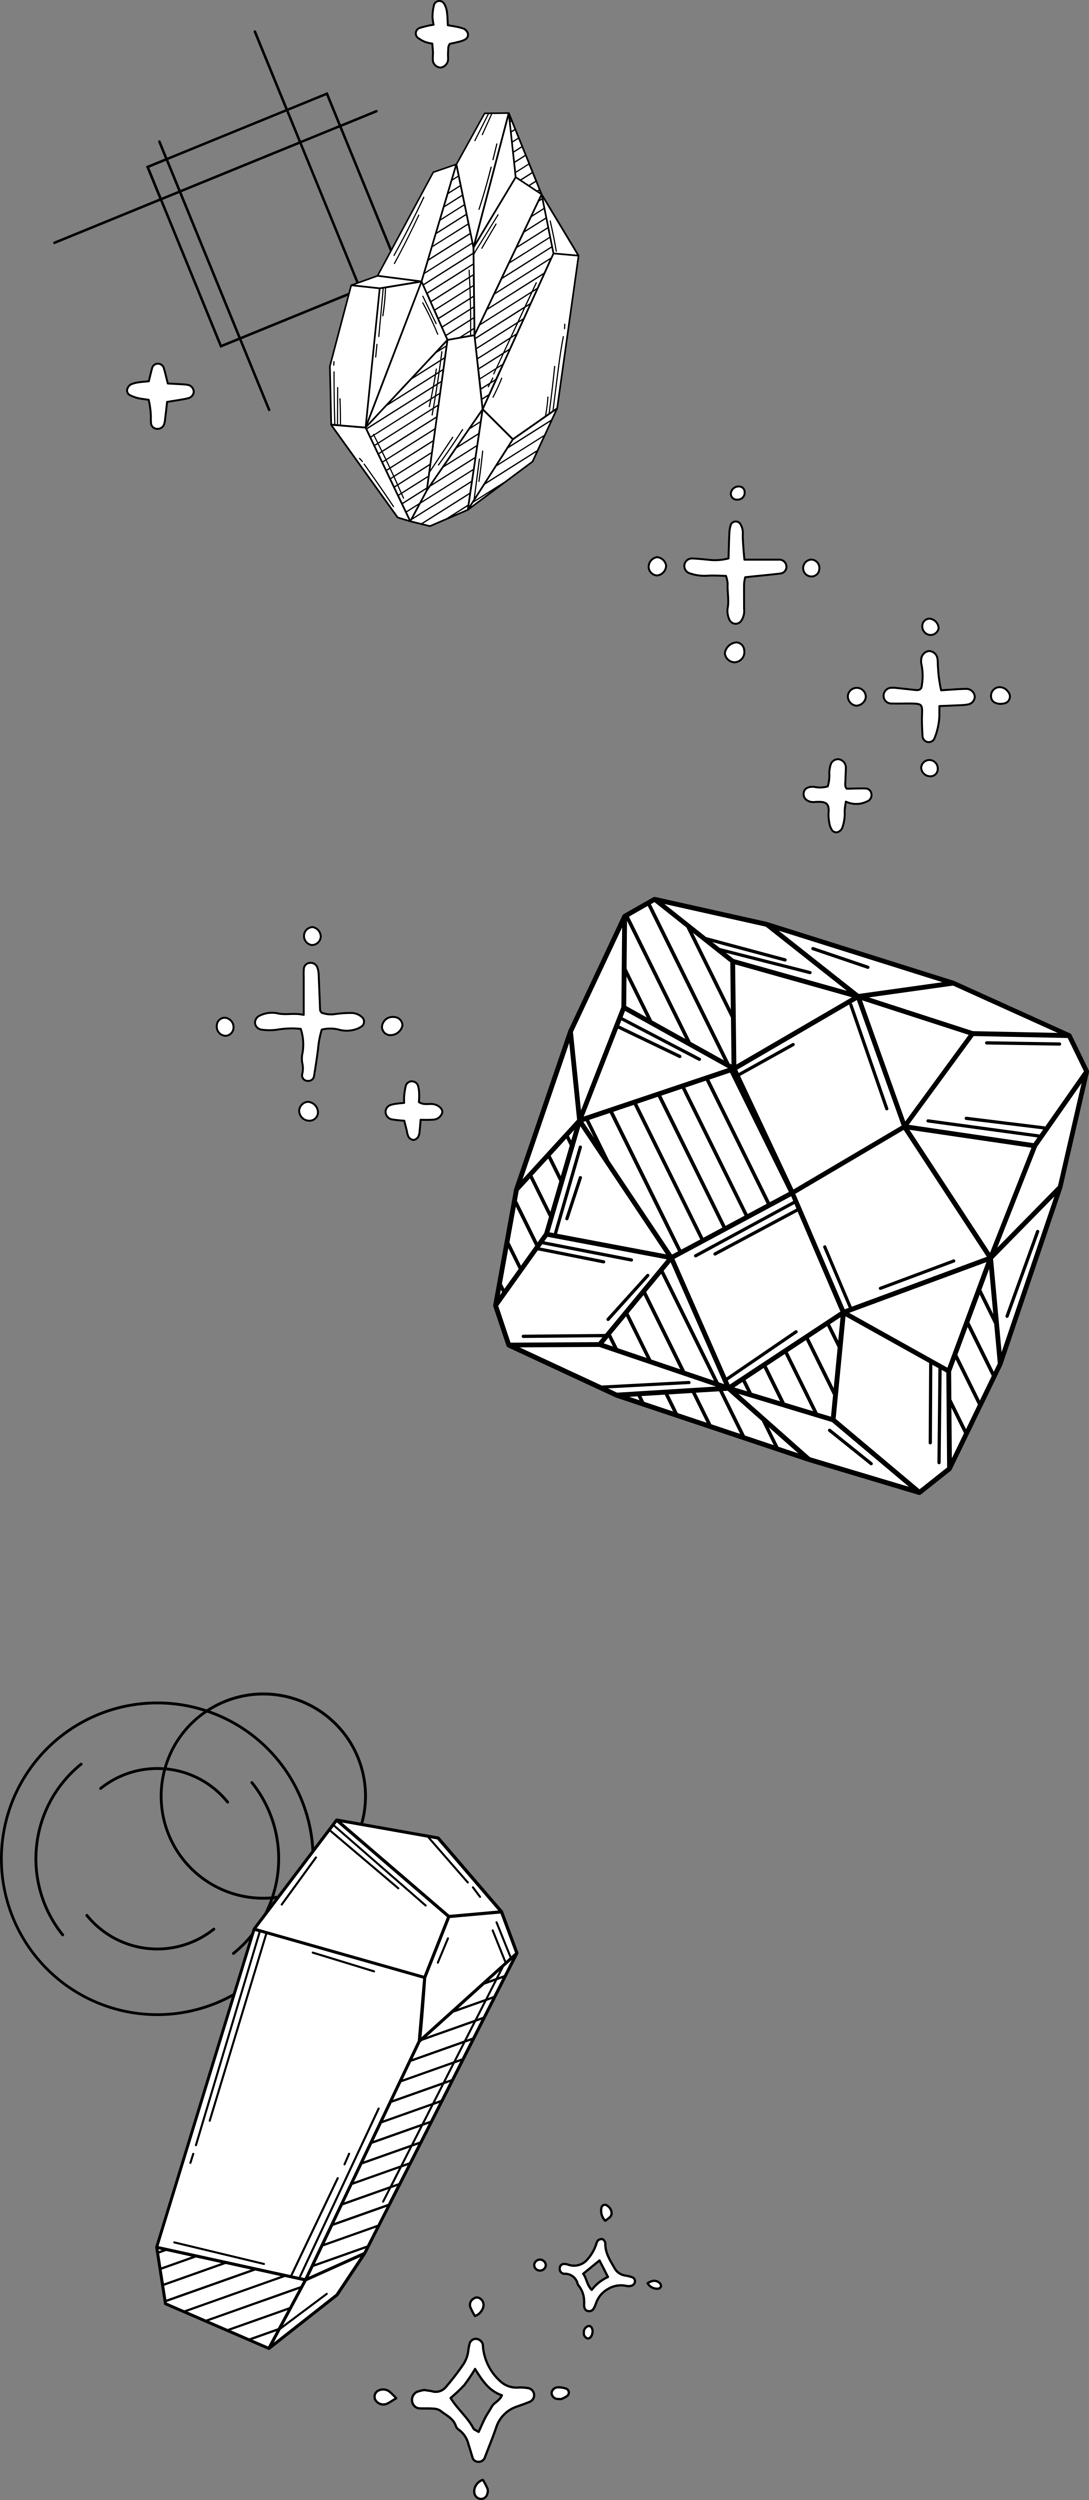 <svg xmlns="http://www.w3.org/2000/svg" width="235" height="539.479" viewBox="0 0 235 539.479">
  <rect x="0" y="0" width="235" height="539.479" fill="#808080" stroke="none"/>
  <g id="グループ_2328" data-name="グループ 2328" transform="translate(-1339 -1559.276)">
    <g id="レイヤー_1" data-name="レイヤー 1" transform="translate(1350.479 1559.281)">
      <g id="グループ_2115" data-name="グループ 2115">
        <path id="パス_15292" data-name="パス 15292" d="M.37,52.64l22.72-9.29L36.05,75.06l4.1-1.67,6.2,15.15a.273.273,0,0,0,.35.15.269.269,0,0,0,.15-.35l-6.2-15.15L66.12,62.78l1.65,4.04a.273.273,0,0,0,.35.15.269.269,0,0,0,.15-.35l-1.65-4.04,8.62-3.53L62.28,27.34l7.58-3.1a.269.269,0,0,0,0-.5.256.256,0,0,0-.21,0l-7.58,3.1-2.85-6.98L50.6,23.39,43.78,6.72a.276.276,0,0,0-.15-.15.256.256,0,0,0-.21,0,.273.273,0,0,0-.15.35l6.82,16.67L24.62,34l-1.45-3.55a.276.276,0,0,0-.15-.15.256.256,0,0,0-.21,0,.273.273,0,0,0-.15.35l1.45,3.55-4.1,1.67,2.85,6.98L.17,52.14a.273.273,0,0,0-.15.35A.269.269,0,0,0,.37,52.64ZM36.35,74.35,23.59,43.14l3.59-1.47L39.94,72.88Zm4.1-1.67L27.69,41.47,53.16,31.06,65.92,62.27,40.45,72.68ZM74.53,58.74l-8.12,3.32L53.65,30.85l8.12-3.32L74.53,58.74ZM58.92,20.56l2.65,6.48-8.12,3.32L50.8,23.88ZM50.3,24.08l2.65,6.48L27.48,40.97l-2.65-6.48L50.3,24.08ZM20.74,36.17l3.59-1.47,2.65,6.48-3.59,1.47Z"/>
        <g id="グループ_2114" data-name="グループ 2114">
          <path id="パス_15293" data-name="パス 15293" d="M74.34,111.66l2.73.83,4.25,1.04,8.15-3.51L103.46,99.6l5.31-11.5,4.62-32.94-7.98-13.24L98.32,24.37l-5.23.06-6.08,11-4.98,1.72L69.99,59.51l-5.68,2.04L59.7,79.04l.28,12.6,14.37,20.02Z" fill="#fff"/>
          <g id="グループ_2113" data-name="グループ 2113">
            <path id="パス_15294" data-name="パス 15294" d="M59.78,91.65h0a.127.127,0,0,0,.01.06v.01c0,.01,0,.02.02.03l14.37,20.02a.321.321,0,0,0,.1.07l2.73.83h0l4.25,1.04h0a.487.487,0,0,0,.12-.01l8.15-3.51h0a.144.144,0,0,0,.03-.02h0l13.99-10.42a.226.226,0,0,0,.06-.07l5.31-11.5s0-.03.01-.04v-.01l4.62-32.94h0v-.07h0c0-.02-.01-.03-.02-.05l-7.97-13.23L98.48,24.31h0c0-.01-.01-.02-.02-.03v-.01h0v-.01c-.01-.01-.03-.02-.04-.03h-.01a.06.06,0,0,1-.04-.01h-.03l-5.23.06a.178.178,0,0,0-.16.1L86.9,35.31,81.98,37a.528.528,0,0,0-.11.09l-12,22.29-5.61,2.01s-.02,0-.02.01a.049.049,0,0,0-.03.01l-.03.03-.02.02a.076.076,0,0,1-.02.04v.02L59.53,79.01v.05l.28,12.6ZM93.75,24.62c-.96,1.89-1.91,3.77-2.87,5.66-.07.15.15.27.22.12.98-1.93,1.95-3.85,2.93-5.78h.45a.01.01,0,0,0-.01.01c-.66,1.45-1.32,2.91-1.98,4.36-.07.15.16.27.22.12.66-1.45,1.32-2.91,1.98-4.36a.158.158,0,0,0-.02-.14l3.39-.04-1.08,4.12L90.71,52.58,87.2,35.47l5.99-10.84h.55ZM108.58,88l-.57.4c.25-1.97.5-3.95.75-5.92.27-2.09.52-4.19.84-6.28.18-1.18.38-2.36.61-3.54.03-.16-.22-.22-.25-.06-.4,2.07-.72,4.16-.99,6.25s-.54,4.19-.8,6.29c-.15,1.15-.29,2.3-.44,3.45l-.55.38q.51-3.81.92-7.62c.08-.75.16-1.5.24-2.26.02-.16-.23-.22-.25-.06q-.4,3.99-.91,7.96c-.09.72-.19,1.45-.28,2.17l-.5.35a30.99,30.99,0,0,0,.48-3.84c0-.16-.24-.15-.25.01a29.465,29.465,0,0,1-.51,3.98v.04l-6.9,4.83-6.31-6.28,15.17-33.37,5.09.45-4.58,32.66ZM74.45,111.5,60.36,91.87l6.93.58,9.41,19.74Zm6.59-23.78a.129.129,0,0,0,.25.06c.12-.53.23-1.06.34-1.6l.68-.43c-.04.26-.08.52-.13.78-.08.49-.17.98-.26,1.47l-2.44,1.54L75.91,91.8l-5.79,3.66c-.25-.51-.51-1.01-.77-1.52l4.22-2.67L80,87.2l1.32-.83c-.09.45-.19.9-.29,1.35Zm-5.47,18.3-.38.24c-.23-.52-.46-1.05-.69-1.57l1.83-1.16,4.83-3.05-.3,2.19-5.05,3.19-.24.15Zm6.08-16.51c-.03.16.22.22.25.06l.24-1.38.77-.49-.3,2.19-3.75,2.37-.24.15-7.63,4.82c-.09-.19-.18-.38-.27-.56l-.48-.96,6.05-3.83,3.1-1.96,2.46-1.55c-.07.38-.13.76-.2,1.14Zm1.16-9.85c.02-.16-.22-.22-.25-.06l-.18,1.11-1.06.67-8.5,5.37,4.57-4.89,4.45-2.82.24-.15,1.39-.88c-.1.73-.2,1.47-.31,2.2l-.5.31c.05-.29.1-.58.14-.87ZM79.5,61.23,84.86,73.3,67.94,91.42,79.5,61.23Zm5.65,4.05,4.66-2.95c.02.65.05,1.31.07,1.96L87.49,65.8l-3.1,1.96-1.22.77-.69-1.56,2.44-1.54.24-.15Zm7.21,23.81-.27,1.81L90.36,92l2-2.91ZM80.91,105.05l.44-3.16,4.97-7.45a.13.13,0,0,0-.22-.14l-4.68,7.02,3.83-27.81,5.49-.96,1.73,15.71L80.91,105.05ZM84,75.91c.02-.16-.23-.22-.25-.06l-.24,1.8-1.58,1-.24.15-3.55,2.25,4.57-4.89,1.96-1.24-.3,2.19-.58.37c.07-.52.14-1.05.21-1.57Zm5.96-6.61v1.96L87.68,72.7l-2.47.43-.3-.68,5.06-3.2v.05Zm-5.14,4.61-.09.65-1.26.8,1.35-1.44Zm3.57-1.34,1.56-.99v.71l-1.56.27Zm-3.61-.38-.69-1.56,5.85-3.7c.01.66.02,1.33.02,1.99l-5.17,3.27Zm-.81-1.82-.69-1.56,1.02-.65,3.57-2.26,2.02-1.27c.02.66.04,1.32.05,1.97l-5.96,3.77Zm6.24,1.05.5-.32v1.06l-.51.09v-.83Zm0-.33V69.08l.47-.3.02,1.99-.5.31Zm0-2.33c0-.66,0-1.33-.02-1.99l.4-.25.06-.04.02,1.99-.47.3Zm0-2.34-.03.02c-.01-.66-.03-1.32-.04-1.98l.49-.31.02,1.99-.44.28Zm-.08-2.28c-.02-.65-.04-1.31-.07-1.96l.54-.34.02,1.99ZM83.6,78.91c.05-.36.09-.71.14-1.07l.58-.37-.3,2.19-.58.37C83.49,79.66,83.55,79.28,83.6,78.91Zm.37,1.12-.3,2.19-.61.38c.11-.74.22-1.47.33-2.21l.58-.37Zm-.35,2.56-.3,2.19-.67.42c.12-.74.24-1.48.35-2.23l.61-.39Zm-.35,2.55-.3,2.19-.76.48c.13-.75.26-1.5.38-2.25l.68-.43Zm-4.49,7.51.24-.15,3.55-2.24-.3,2.19-.91.57-3.1,1.96-6.38,4.04-.75-1.53,7.66-4.84Zm-.61,2.72,3.57-2.26.47-.3L81.91,95l-4.27,2.7-4.92,3.11c-.24-.51-.48-1.03-.73-1.54l6.18-3.9Zm-.61,2.72,4.3-2.72-.3,2.19-4.53,2.86-3.47,2.19c-.24-.52-.48-1.03-.72-1.55l4.72-2.98Zm-.62,2.72,4.57-2.89-.3,2.19-4.79,3.03-2.03,1.29c-.23-.52-.47-1.04-.71-1.56l3.27-2.07Zm13.02-8.23,2.08-1.32-.33,2.21-2.2,1.39-2,1.27,2.44-3.55Zm1.96-12.9,4.77-3.01.18-.11L95.54,79.4l-2.95,1.86-.46.29-.21-1.87Zm4.85-3.4-4.89,3.09-.21-1.87,5.62-3.55,1.11-.7-1.33,2.84-.31.19Zm.61-2.72-5.74,3.63-.21-1.87,6.47-4.09,2.04-1.29-1.33,2.84-1.24.78Zm.61-2.72L91.4,75.01l-.21-1.87,7.33-4.63.24-.15,2.73-1.73-1.33,2.84-2.17,1.37Zm.62-2.73-.24.15-7.21,4.56-.05-.47,1.02-2.15,3.9-2.47,3.1-1.96,3.9-2.47-1.33,2.84L98.6,68.1Zm-8.01-6.6-.55.35a3.1,3.1,0,0,0-.02-.43c-.02-.51-.05-1.01-.08-1.52l.61-.39.02,1.99Zm-.8.5L85,65.05l-.24.15-2.41,1.52-.69-1.56.77-.48,3.1-1.96,4.19-2.65.09,1.95ZM72.07,87.56l9.16-5.79,1.09-.69c-.13.75-.26,1.5-.4,2.25l-1.22.77L70.46,90.57l-2.81,1.77-.02-.05,4.43-4.75Zm10.45-6.1.09-.57.5-.32c-.11.74-.22,1.48-.33,2.21l-.56.35.3-1.68Zm.2,1.7c-.12.74-.24,1.49-.36,2.23l-.66.42c.16-.76.3-1.52.45-2.29l.57-.36ZM69.91,95.6l-.53.34-.73-1.54.5-.32c.26.51.51,1.01.77,1.52Zm.12.25c.25.51.51,1.02.76,1.53l-.56.35-.73-1.54.54-.34Zm.88,1.78.75,1.53-.57.36-.73-1.54.56-.35Zm.87,1.78c.25.51.49,1.03.73,1.54l-.57.36-.73-1.54Zm.85,1.8c.24.52.48,1.03.72,1.55l-.55.35-.73-1.54.57-.36Zm.83,1.8c.23.49.45.99.68,1.48.01.02.02.05.03.07l-.52.33-.73-1.54.55-.34Zm.82,1.82c.23.52.46,1.04.69,1.57l-.47.3-.73-1.54.51-.32Zm.81,1.82c.13.29.26.59.39.88.06.15.31.07.24-.08-.14-.31-.28-.63-.41-.94l.41-.26.24-.15,4.85-3.07-.3,2.19-2.21,1.4-2.93,1.85-.73-1.54.46-.29Zm12.02-9.93,2.79-1.76,1.76-1.11-.33,2.21-6.66,4.21,2.44-3.55Zm5.49-10.8-.21-1.87,1.56-.99c-.06.11-.11.22-.17.33a.125.125,0,0,0,.22.12c.13-.24.25-.48.37-.72l.83-.53-1.28,2.81-1.33.84Zm1.12-.38-.94,2.06-.15-1.37,1.09-.69Zm1.59-3.67-.67.42c.11-.22.23-.44.34-.66a.125.125,0,0,0-.22-.12c-.18.35-.36.7-.54,1.04l-1.85,1.17-.21-1.87.81-.52,2.34-1.48-.36.78a.132.132,0,0,0,.06.17h.03a.127.127,0,0,0,.14-.07l.53-1.14.36-.23.63-.4-1.28,2.81-.12.07ZM96.16,79l-.23.14,1.33-2.84.94-.59-1.28,2.81-.76.48Zm1.31-3.17,1.33-2.84.88-.56L98.4,75.24Zm1.55-3.31,1.33-2.84.82-.52-1.28,2.81-.87.55Zm2.07-3.64-.53.34,1.33-2.84.77-.49-1.28,2.81Zm1.02-2.98,1.33-2.84.71-.45-1.28,2.81Zm1.54-3.31.71-1.52a.127.127,0,1,0-.23-.11l-.88,1.88-4.03,2.55-3.57,2.26-3.29,2.08,1.37-2.87,6.02-3.81,5.89-3.72-1.28,2.81-.71.45Zm-3.82.08-5.88,3.72,1.37-2.87,5.04-3.19,6.76-4.28-1.28,2.81-6.01,3.8Zm-9.26-3.48-.63.4c-.02-.43-.04-.85-.06-1.28a.125.125,0,0,0-.25.01c.03.47.05.95.07,1.42l-4.08,2.58-3.57,2.26-.49.31-.69-1.56,5.29-3.34,4.41-2.79.02,1.99ZM67.79,92.6l3.07-1.94,9.77-6.18,1.23-.78c-.14.74-.28,1.49-.44,2.23a.127.127,0,0,1-.01.06l-1.31.83-6.9,4.37L69.24,93.7a.144.144,0,0,0-.02-.03c-.07-.15-.29,0-.21.14,0,.01.01.02.02.03l-.49.31-.63-1.32-.11-.22Zm10.89,14.12,1.78-1.12-.02.17-1.49,2.79-2.73,1.72-.73-1.54Zm0,2.33-1.61,3.02-.73-1.54,2.34-1.48Zm5.59-8.2,7.01-4.43-.33,2.21-9.13,5.77,2.44-3.55Zm23.06-45.26-.45.29-6.43,4.07-4.9,3.1,1.37-2.87,4.07-2.57,3.57-2.26,2.97-1.88.24,1.19-.42.93Zm-3.17-.32-3.1,1.96-3.93,2.48,1.37-2.87,3.09-1.95.24-.15,5.28-3.34.36,1.78-3.3,2.09Zm-2.49-.76-.24.15-2.71,1.72,1.37-2.87,2.11-1.33,4.49-2.84.36,1.78-5.37,3.4Zm.62-2.72-1.97,1.25,1.37-2.87,1.13-.72,3.46-2.19.36,1.78-4.34,2.75Zm.61-2.73-.99.63,1.37-2.87.15-.1,2.43-1.54.36,1.78-3.31,2.1Zm.61-2.72h-.02l1.37-2.86.58-.37.36,1.78-2.29,1.45Zm1.58-3.33.23-.49.06.3-.3.19ZM91.1,71.5l-.2-16.61c.5-.96,1.12-1.87,1.69-2.8.75-1.21,1.49-2.41,2.24-3.62.43-.69.85-1.37,1.28-2.06.09-.14-.14-.26-.22-.12-1.44,2.32-2.87,4.65-4.32,6.96-.23.37-.46.73-.67,1.11v-.91l8.97-14.96,5.29,3.49L91.1,71.49Zm-.56-14.62-4.32,2.73-5.49,3.47-.69-1.56,6.71-4.24,3.77-2.38.02,1.99ZM67.75,90.82l2.88-28.44.45-.07c-.24,2.67-.48,5.33-.73,8-.07.76-.14,1.51-.21,2.27-.01.16.23.22.25.06.24-2.67.49-5.34.73-8.01.07-.76.14-1.51.21-2.27a.108.108,0,0,0-.02-.08l.3-.05a.219.219,0,0,0-.03.08,51.293,51.293,0,0,1-.57,5.8c-.03.16.22.22.25.06a52.311,52.311,0,0,0,.58-5.87c0-.05-.02-.08-.05-.09l7.41-1.22c-1.46,3.79-9.33,24.27-11.44,29.85Zm13.03,15.1.65-.94,9.48-5.99-.33,2.21-9.56,6.05-1.42.9,1.18-2.22ZM92.81,88.71l6.14,6.11-7.91,12.39c.27-2.06.54-4.13.81-6.19.08-.65.17-1.29.25-1.94.02-.16-.23-.22-.25-.06-.3,2.29-.6,4.59-.9,6.88-.08.6-.16,1.2-.24,1.81l-.93,1.46L92.8,88.71Zm6.7-51.41.1.89L91.22,52.17l7.02-26.75L99.52,37.3ZM90.5,53.43v1.13l-3.66,2.32-6.91,4.37-.24-.54.48-1.62,7.19-4.55,2.98-1.88.06.28ZM87.37,38.21l.36,1.77L85.4,41.45l.73-2.47,1.23-.78Zm-1.11.37.7-2.36.35,1.7-1.05.66Zm1.54,1.69.36,1.77-3.6,2.28.73-2.47,2.51-1.59Zm.42,2.07.36,1.77L83.7,47.2l.73-2.47,3.78-2.39Zm.43,2.06.36,1.77-6.16,3.89.73-2.47,5.06-3.2Zm-5.88,6.05,6.3-3.98.36,1.77-.76.48L85.1,50.98l-3.11,1.96.73-2.47.04-.02Zm2.72.61,3.1-1.96.9-.57.36,1.77-1.79,1.13-.24.15L81.14,55.8l.73-2.47,3.61-2.28Zm2.49.77.24-.15,1.71-1.08.36,1.77-2.83,1.79L80.3,58.69l.73-2.47,6.95-4.4Zm-8.65,56.81,2.07-1.31,9.12-5.77-.33,2.21-6.46,4.09-6.01,3.8,1.61-3.02ZM70,59.7l8.18,1.05-7.72,1.27-5.32-.58L70,59.7Zm7.45,52.46,6.66-4.21,6.02-3.81-.29,1.97-.04.24-3.36,2.12-6.98,4.41-2.13-.52.11-.2Zm9.39-3.6,2.92-1.85-.33,2.21h-.02l-.24.16-4.23,2.68-3.65,1.57-1.45-.35,6.99-4.42Zm2.49.76.05-.03-.09.6-2.71,1.17,2.74-1.73Zm1.36-.86,3.67-2.32-4.18,3.11.5-.79Zm.35-.55,2.15-3.36,10.32-6.53.65-.41-.87,1.88-6,4.47-6.26,3.96Zm12.09-9.98-9.59,6.06,2.15-3.36,5.1-3.23,4.9-3.1-1.31,2.83-1.25.79Zm-2.72-.61-4.36,2.76,2.15-3.36,9.02-5.7-1.31,2.83-5.5,3.48Zm-1.87-1.16.79-1.23,8.96-6.26-.87,1.88-8.88,5.61Zm9.57-41.65-2.32-11.56,7.22,11.99-4.91-.43Zm-3.4-13.26.16-.1.11.28-.28-.18Zm.03-.35-.24.15-.04.03-1.55-1.02,1.22-.77.64,1.6-.03.02Zm-2.09-1.01-1.55-1.02,2.27-1.44.64,1.6-1.37.86Zm-1.81-1.2-.87-.57-.09-.83,2.73-1.73.64,1.6-2.42,1.53Zm-.98-1.7-.2-1.88,2.22-1.4.64,1.6-2.66,1.68Zm-.24-2.19-.2-1.88,1.7-1.08.64,1.6Zm-.24-2.19-.2-1.88,1.19-.75.64,1.6-1.63,1.03Zm-.23-2.18-.2-1.88.67-.42.64,1.6-1.11.7Zm-.24-2.19-.2-1.88.15-.1.64,1.6-.6.38Zm-.23-2.18-.04-.35.12.29-.08.05ZM86.71,35.73,79.35,60.52l-9.08-1.17L82.14,37.3l4.56-1.57ZM64.44,61.75l5.82.63L67.25,92.05l-5.13-.43c0-1.86-.03-3.72-.11-5.58a.125.125,0,0,0-.25.01c.08,1.85.11,3.69.11,5.54l-.39-.03c.01-2.65.02-5.29.03-7.94,0-.16-.25-.15-.25.01-.01,2.63-.02,5.27-.03,7.9l-.33-.03c-.09-2.91-.15-5.83-.17-8.74V80.24c0-.16-.25-.15-.25.01q0,4.44.1,8.87c.02.78.04,1.57.07,2.35l-.48-.04-.28-12.41,4.56-17.31Z"/>
            <path id="パス_15295" data-name="パス 15295" d="M60.58,77.93a.124.124,0,0,0-.12.13,5.519,5.519,0,0,1-.05.71c0,.07.02.14.1.15a.133.133,0,0,0,.15-.1c.03-.26.05-.52.06-.77a.123.123,0,0,0-.13-.12Z"/>
            <path id="パス_15296" data-name="パス 15296" d="M73.55,109.25q-2.415-3.615-4.92-7.16c-.47-.67-.94-1.34-1.42-2.01-.09-.13-.31,0-.21.14q2.52,3.54,4.96,7.13l1.38,2.04a.126.126,0,1,0,.21-.14Z"/>
            <path id="パス_15297" data-name="パス 15297" d="M66.81,99.68a.137.137,0,0,0,0-.18c-.2-.23-.41-.46-.61-.69a.127.127,0,0,0-.18.18c.2.23.41.46.61.69A.137.137,0,0,0,66.81,99.68Z"/>
            <path id="パス_15298" data-name="パス 15298" d="M88.23,92.64c-1.28,2-2.61,3.98-3.98,5.92-.4.57-.8,1.13-1.21,1.69-.09.13.09.31.19.17q2.13-2.925,4.12-5.95c.38-.57.75-1.14,1.12-1.72.09-.14-.14-.26-.22-.12Z"/>
            <path id="パス_15299" data-name="パス 15299" d="M92.8,97.37c.02-.16-.23-.22-.25-.06q-.315,3.27-.8,6.53c-.02.16.22.22.25.06C92.32,101.73,92.58,99.55,92.8,97.37Z"/>
            <path id="パス_15300" data-name="パス 15300" d="M110.47,70.91c.02-.32.03-.64.05-.96a.131.131,0,0,0-.13-.12.124.124,0,0,0-.12.13c-.02.32-.03.64-.05.96a.131.131,0,0,0,.13.12A.124.124,0,0,0,110.47,70.91Z"/>
            <path id="パス_15301" data-name="パス 15301" d="M107.37,47.64c-.04-.16-.28-.08-.24.08q.75,3.225,1.31,6.49c.03.16.28.15.25-.01q-.555-3.3-1.32-6.55Z"/>
            <path id="パス_15302" data-name="パス 15302" d="M92.6,53.63c1.02-1.74,2.05-3.48,3.07-5.23.08-.14-.14-.26-.22-.12-1.02,1.74-2.05,3.48-3.07,5.23C92.3,53.65,92.52,53.77,92.6,53.63Z"/>
            <path id="パス_15303" data-name="パス 15303" d="M69.74,74.28l-.27,2.73c-.02.16.23.22.25.06l.27-2.73C70.01,74.18,69.76,74.12,69.74,74.28Z"/>
            <path id="パス_15304" data-name="パス 15304" d="M82.53,69.9c.07.15.29,0,.21-.14-.96-1.97-1.92-3.95-2.87-5.92-.07-.15-.29,0-.21.14C80.62,65.95,81.58,67.93,82.53,69.9Z"/>
            <path id="パス_15305" data-name="パス 15305" d="M82.85,72.16c.06.15.3.08.24-.08a66.42,66.42,0,0,0-3.24-6.82c-.08-.14-.29,0-.21.14a65.323,65.323,0,0,1,3.22,6.76Z"/>
            <path id="パス_15306" data-name="パス 15306" d="M79.86,42.5q-2.34,4.965-4.93,9.81c-.49.92-.99,1.83-1.49,2.74-.08.14.14.26.22.12q2.67-4.8,5.07-9.73c.46-.93.91-1.87,1.35-2.81.07-.15-.15-.27-.22-.12Z"/>
            <path id="パス_15307" data-name="パス 15307" d="M78.79,46.35q-1.92,4.125-4.05,8.17c-.4.76-.81,1.52-1.22,2.28-.08.14.15.26.22.12q2.175-4.005,4.15-8.11c.37-.78.74-1.55,1.11-2.33.07-.15-.15-.27-.22-.12Z"/>
            <path id="パス_15308" data-name="パス 15308" d="M95.61,31.02c-.28,1.13-.55,2.27-.83,3.4-.04.16.21.21.25.06.28-1.13.55-2.27.83-3.4.04-.16-.21-.21-.25-.06Z"/>
            <path id="パス_15309" data-name="パス 15309" d="M94.37,36.05q-.885,3.585-1.98,7.11l-.63,1.98c-.05.16.2.21.25.06q1.155-3.51,2.1-7.08c.18-.67.35-1.34.52-2.02.04-.16-.21-.21-.25-.06Z"/>
            <path id="パス_15310" data-name="パス 15310" d="M96.68,81.54c-.56,1.4-1.19,2.77-1.88,4.11a.125.125,0,0,0,.22.12c.69-1.34,1.32-2.71,1.88-4.11C96.96,81.51,96.74,81.39,96.68,81.54Z"/>
          </g>
        </g>
        <path id="パス_15311" data-name="パス 15311" d="M24.73,82.74c-.31-1.21-.54-2.26-.85-3.28a1.317,1.317,0,0,0-1.43-.98,1.275,1.275,0,0,0-1.12,1.02c-.24.86-.44,1.74-.7,2.77-.66.07-1.36.1-2.04.21a6.577,6.577,0,0,0-1.82.46,1.752,1.752,0,0,0-.78,1,1.12,1.12,0,0,0,.63,1.35,7.69,7.69,0,0,0,1.76.63c.69.16,1.41.22,2.23.35a18.025,18.025,0,0,1,.47,3.7,11.758,11.758,0,0,0,.03,1.33,1.328,1.328,0,0,0,1.22,1.23,1.511,1.511,0,0,0,1.64-1.1,6.188,6.188,0,0,0,.19-1.06c.14-1.16.27-2.32.42-3.65,1.08-.17,2.21-.35,3.33-.54a11.953,11.953,0,0,0,1.32-.29,1.506,1.506,0,0,0,1.1-1.37,1.592,1.592,0,0,0-1.06-1.42,6.447,6.447,0,0,0-1.32-.17c-1.06-.07-2.13-.12-3.21-.18Z" fill="#fff" stroke="#000" stroke-linecap="round" stroke-linejoin="round" stroke-width="0.42"/>
        <path id="パス_15312" data-name="パス 15312" d="M82.08,5.33A20.526,20.526,0,0,0,79.19,6a1.239,1.239,0,0,0-.26,2.31,5.983,5.983,0,0,0,1.41.76,10.139,10.139,0,0,0,1.47.34c.05.7.13,1.39.15,2.08a14.15,14.15,0,0,0-.03,1.59,1.768,1.768,0,0,0,1.66,1.5A1.882,1.882,0,0,0,85.2,13c.06-.44-.02-.89,0-1.34.01-.54.04-1.07.09-1.61a2.374,2.374,0,0,1,.29-.59c.61-.14,1.31-.28,1.99-.46a4.774,4.774,0,0,0,1.25-.45,1.162,1.162,0,0,0,.66-1.34,1.8,1.8,0,0,0-.8-.99,11.128,11.128,0,0,0-2.08-.53c-.43-.09-.87-.15-1.44-.25-.06-1.01-.06-1.98-.2-2.93A4.637,4.637,0,0,0,84.35.77a1.208,1.208,0,0,0-2.16.24,10.959,10.959,0,0,0-.34,2.63,9.414,9.414,0,0,0,.24,1.68Z" fill="#fff" stroke="#000" stroke-linecap="round" stroke-linejoin="round" stroke-width="0.42"/>
      </g>
    </g>
    <g id="レイヤー_1-2" data-name="レイヤー 1" transform="translate(1385.56 1664.034)">
      <g id="グループ_2121" data-name="グループ 2121">
        <g id="グループ_2117" data-name="グループ 2117">
          <path id="パス_15313" data-name="パス 15313" d="M94.7,89.29l-6.46,3.68L76.55,117.84,64.89,151.93l-4.51,25.01,2.86,8.55,23.28,10.82,41.47,13.86,23.86,7.14,6.49-5.14,10.94-22.6,12.94-38.15,5.75-24.98-3.75-7.73-25.04-11.32L118.91,94.7Z" fill="#fff"/>
          <g id="グループ_2116" data-name="グループ 2116">
            <path id="パス_15314" data-name="パス 15314" d="M119.07,94.2h-.05L94.81,88.79h-.19a.539.539,0,0,0-.1.03.142.142,0,0,0-.06.02h-.02l-6.46,3.68-.04.04a.27.27,0,0,0-.08.07.424.424,0,0,0-.05.07c-.01.02-.03.04-.04.06L76.08,117.63a.257.257,0,0,0-.02.05h0L64.4,151.77h0a.309.309,0,0,1-.02.08l-4.51,25.01v.13a.22.22,0,0,0,.01.08v.04l2.86,8.55a.144.144,0,0,0,.02.03.127.127,0,0,0,.04.07c.02.03.03.05.05.08l.05.05c.03.02.05.04.08.06.01,0,.02.02.03.02l23.28,10.82h.02c.01,0,.02.01.03.02l41.47,13.86h0l23.87,7.15h.07c.03,0,.06.01.09.01a.277.277,0,0,0,.09-.01.149.149,0,0,0,.09-.02.594.594,0,0,0,.08-.04l.06-.03,6.48-5.14a.031.031,0,0,1,.01-.02.653.653,0,0,0,.13-.16h0l10.95-22.6a.1.1,0,0,1,.01-.04.031.031,0,0,1,.01-.02l12.93-38.15v-.02a.049.049,0,0,1,.01-.03l5.75-24.98v-.11a.587.587,0,0,0-.04-.23h0l-3.75-7.73h0l-.01-.02a.835.835,0,0,0-.08-.12c-.01-.01-.03-.02-.04-.03a.236.236,0,0,0-.09-.06.144.144,0,0,1-.03-.02l-25.04-11.33a.049.049,0,0,1-.03-.01.031.031,0,0,1-.02-.01L119.05,94.22ZM89.23,196.66l1.79-.11.42.85-2.2-.74Zm12.88-2.73a.351.351,0,1,0-.04-.7l-18.78.99-17.72-8.23,5.07-.03,12.09-.07,25.23,8.55-21.35,1.32-1.97-.92,17.46-.93Zm85.25-67.54-3.56,5.09-4.78,6.83L162,136.22a.343.343,0,0,0-.37.23.185.185,0,0,1-.02.07.349.349,0,0,0,.3.39l16.65,2.04-.77,1.1-24.03-3.28a.363.363,0,0,0-.38.23.254.254,0,0,1-.02.07.342.342,0,0,0,.3.39l23.67,3.23-.86,1.23-26.94-3.96,10.56-14.42,3.47-4.73,20.29.42,3.48,7.16Zm-5.62,24.76-13.11,13.34,8.58-21.76,9.64-13.79ZM118.68,95.19l17.54,13.87-24.44-6.87-1.68-1.34,18.04,4.6a.346.346,0,1,0,.17-.67L108.76,99.8h0l-1.59-1.26,15.59,4.18a.353.353,0,0,0,.43-.25.349.349,0,0,0-.25-.43l-17.14-4.6-8.99-7.13,21.87,4.89ZM86.83,117.21l13.16,6.32a.351.351,0,1,0,.31-.63l-13.21-6.35.44-1.13,16.68,8.72a.349.349,0,0,0,.32-.62l-16.75-8.75.54-1.39,6.69,3.72,15.52,8.63L79.4,136.18l7.42-18.99Zm44.92,46.96a.357.357,0,0,0-.46-.19.329.329,0,0,0-.19.21.358.358,0,0,0,0,.25l5.5,13.01-.88.32-3.98-9.3-6.68-15.61,23.39-13.8,17.94,27.38-29.14,10.77-5.52-13.04Zm-5.93,20-14.93,9.86-.4-.91,14.93-10.21a.345.345,0,1,0-.39-.57l-14.82,10.13L98.98,166.88l25.19-13.51.44,1.04-21.23,11.52a.3.3,0,0,0-.16.19.389.389,0,0,0,.02.28.346.346,0,0,0,.47.14l21.17-11.49.42.99-17.72,9.48a.339.339,0,0,0-.17.2.389.389,0,0,0,.02.28.346.346,0,0,0,.47.14l17.67-9.45,9.22,21.56-8.98,5.93Zm-14.69-57.15,4.46,9.04,8.09,16.39-4.11,2.2-10.22-20.71-.34-.69-2.49-5.05,4.45-1.5.15.31Zm-2.81,6.57.34.69,10.23,20.73-4.11,2.2-8.24-16.7-4.46-9.04-.76-1.54,4.45-1.5,2.54,5.15Zm-7.26-2.46,5.14,10.41,7.91,16.03L111.44,159l-1.43.77-5.92-12-7.94-16.1,4.45-1.5.46.94Zm2.68,17.67,5.59,11.33-4.11,2.2-3.6-7.3L90.95,133.41l4.45-1.5,8.33,16.88ZM90.22,133.67l11.06,22.4,3.27,6.63-4.11,2.2-1.28-2.6L85.77,135.16l4.45-1.5Zm8.59,29.66.95,1.93-1.3.7L84.9,145.68l-4.33-8.77,4.45-1.5L98.8,163.33ZM81.64,140.79l-2.31-3.46.52-.17Zm43.01,11.11-11.51-24.49,11.63-6.47a.347.347,0,0,0-.33-.61l-11.59,6.45-.33-.71,24.19-14.09a.366.366,0,0,0,0,.18l7.76,22.44a.348.348,0,1,0,.66-.22l-7.76-22.44a.329.329,0,0,0-.22-.21l1.19-.69,9.67,27.09-23.35,13.78Zm-51,9.56,5.36-18.59a.343.343,0,0,0-.24-.43.357.357,0,0,0-.43.22v.02l-5.38,18.66-.95-.18,6.68-22.88,18.47,27.63-23.51-4.44Zm40.02,31.98,1.01,2.04-2.81-.85,1.8-1.19Zm.65-.42,3.92-2.59,3.55,7.2-6.1-1.85-1.37-2.77Zm4.56-3.02,3.92-2.59,4.94,10.01,1.16,2.35-6.1-1.85-3.91-7.93Zm-6.8-86.65,25.19,7.09-24.93,14.52-.26-21.61Zm16.01,93.06L123.44,187l3.92-2.59,2.84,5.76,3.01,6.09-.45,4.69-2.86-.86-1.82-3.68Zm2.46-7.27L128,183.98l3.92-2.59.41.82.34.69,1.53,3.1-.85,8.81-2.8-5.67Zm2.8-6.57-.34-.69-.45-.91,2.26-1.49-.49,5.08-.98-1.99Zm33.74-17-17.38-26.53,26.31,3.87-3.06,7.76-5.87,14.89Zm-27.64-54.48,23.03,7.46-13.69,18.7Zm-50.81-5.12,4.35,8.82-4.42-2.46.06-6.37ZM76.71,141.33l-.5-1,1.16-1.27Zm-1.05-.4.73,1.49-1.12,3.85-.81,2.76-2.18-4.41,3.37-3.69Zm9.09,42.93.96,1.94-2-.68,1.04-1.26Zm.54-.65,3.25-3.93,2.89,5.85,1.55,3.14-6.24-2.11-1.45-2.94Zm6.48.88-2.7-5.47,3.25-3.93,1.56,3.16,6.35,12.87-6.24-2.11-2.23-4.52Zm2.47-7.26-1.37-2.79,3.25-3.93.24.48,11.15,22.59-6.24-2.11Zm2.8-6.58-.34-.69-.05-.1,1.51-1.83,7.33,16.7,4.21,9.59-1.17-.4L97.04,170.24Zm39.65,8.29,29.62-10.95-8.43,22.78L136.9,178.66Zm-25.66-75.63.12,10.17-8.17-16.55,8.05,6.38ZM94.17,115.45l-5.52-11.18.1-10.32,12.58,25.48-7.16-3.98ZM71.2,145.81l.53-.58,2.41,4.89-1.93,6.61-3.86-7.82,2.84-3.11ZM60.96,177.02l4.05-5.68,4.49-6.29,14.13,2.82a.339.339,0,0,0,.41-.27.344.344,0,0,0-.27-.41l-13.82-2.76.54-.75a.663.663,0,0,0,.17.1l18.97,3.69a.351.351,0,1,0,.13-.69l-18.87-3.67.7-.98,25.74,4.86-13.3,16.1-17.67.16a.355.355,0,0,0-.33.24.43.43,0,0,0-.02.12.354.354,0,0,0,.35.35l17.08-.16-.87,1.06-18.96.11-2.66-7.94Zm105.93-7.97.89,9.75-2.57-5.21,1.68-4.54Zm-3.46-51.29-22.5-7.29,8.91-1.25,9.26-1.3,22.58,10.21-18.25-.38Zm-24.68-8.04L121.47,96.06l35.34,11.13-18.06,2.53ZM101.58,95.41l9.6,19.44.12,10.11-.44-.25L93.9,90.35l.77-.44,6.92,5.49Zm8.09,28.65-7.16-3.98L89.17,93.04l4.05-2.31ZM87.53,112.54l-8.72,22.31-1.73-16.91L87.69,95.37l-.16,17.18Zm-9.56,24.33L66.2,149.73l10.08-29.46Zm-12.59,15.3,2.43-2.65,4.1,8.3-1.03,3.51-1.44,2.02-1.45-2.94-3-6.08Zm1.58,7.89,1.97,4-3.07,4.3-2.49-5.05,1.39-7.71Zm-1.6,9-3.07,4.3-.54-1.09,1.39-7.71,2.22,4.49Zm-3.58,5.01-.47.66.21-1.19.26.52ZM91.85,196.5l5.04-.31,1.79,3.63-6.22-2.08Zm5.87-.36,5.04-.31,3.17,6.42-6.22-2.08Zm5.86-.37,5.04-.31,4.54,9.2-6.22-2.08Zm5.87-.36,1.02-.06,7.37,6.53,2.57,5.21-6.22-2.08-4.74-9.59Zm9.9,7.81,6.36,5.64-4.29-1.43-2.08-4.21Zm8.9,6.48L112.79,196l20.18,6.1,16.62,13.98-21.34-6.39Zm5.52-8.29,2.13-22.12,18.04,10.06-.1,17.22a.35.35,0,1,0,.7,0l.09-16.83,1.31.73h0l-.21,20.39a.35.35,0,0,0,.7,0l.21-20.02,1.01.57.17,20.49-5.95,4.72-18.1-15.22Zm25.07,8.29-.09-10.7,2.72,5.5-2.57,5.31Zm-.1-12.46-.05-6.03.97-2.62,1.72,3.48,3.09,6.25-2.57,5.31-3.15-6.39Zm3.67-4.82-2.38-4.82,2.22-6.01,5.21,10.55-2.57,5.31Zm.21-11.82,2.23-6.01,3.13,6.34.78,8.54-.87,1.79-5.26-10.67Zm6.96,6.46-1.84-20.17,13.24-13.48-11.41,33.64Z"/>
            <path id="パス_15315" data-name="パス 15315" d="M159.13,167.02l-15.82,5.91a.345.345,0,0,0-.21.44.347.347,0,0,0,.45.2l15.82-5.91a.348.348,0,1,0-.25-.65Z"/>
            <path id="パス_15316" data-name="パス 15316" d="M182.1,120.18l-15.73-.25a.358.358,0,0,0-.36.35.346.346,0,0,0,.34.35l15.73.25a.345.345,0,1,0,.01-.69Z"/>
            <path id="パス_15317" data-name="パス 15317" d="M128.53,99.83a.351.351,0,0,0,.22.44l11.87,4.03a.348.348,0,0,0,.22-.66l-11.87-4.03A.351.351,0,0,0,128.53,99.83Z"/>
            <path id="パス_15318" data-name="パス 15318" d="M79.01,149.48a.348.348,0,1,0-.66-.22h0l-2.9,8.84a.348.348,0,1,0,.66.22h0Z"/>
            <path id="パス_15319" data-name="パス 15319" d="M84.33,179.84a.369.369,0,0,0,.1.37.339.339,0,0,0,.49-.03l8.57-9.49a.347.347,0,1,0-.52-.46l-8.57,9.49a.536.536,0,0,0-.07.12Z"/>
            <path id="パス_15320" data-name="パス 15320" d="M132.19,203.66a.478.478,0,0,0-.06.11.347.347,0,0,0,.11.38l8.98,7.21a.348.348,0,1,0,.44-.54l-8.98-7.21A.349.349,0,0,0,132.19,203.66Z"/>
            <path id="パス_15321" data-name="パス 15321" d="M177.03,160.87l-6.6,18.28h0a.346.346,0,0,0,.21.44.352.352,0,0,0,.45-.21l6.6-18.28a.361.361,0,0,0-.21-.45.352.352,0,0,0-.45.21Z"/>
          </g>
        </g>
        <path id="パス_15322" data-name="パス 15322" d="M135.97,68.22a5.26,5.26,0,0,0,4.55-.03,1.471,1.471,0,0,0,.95-1.73,1.317,1.317,0,0,0-1.36-1.08c-1.24-.02-2.49.03-3.94.06-.53-.47-.27-1.31-.28-2.08-.01-.9.12-1.8.07-2.69a1.836,1.836,0,0,0-1.58-1.6,1.666,1.666,0,0,0-1.67,1.12,6.685,6.685,0,0,0-.31,1.83,8.1,8.1,0,0,1-.34,2.92,5.962,5.962,0,0,1-2.96.09c-1.33-.09-2.13.41-2.24,1.37-.12,1.06.76,1.9,2.06,1.92.27,0,.54-.04.81-.05,1.78-.05,2.74.19,2.5,2.43a9.77,9.77,0,0,0,.23,2.4,3.105,3.105,0,0,0,.37,1,1.166,1.166,0,0,0,1.3.73,1.684,1.684,0,0,0,.99-.79,8.664,8.664,0,0,0,.59-3.68,13.566,13.566,0,0,1,.27-2.14Z" fill="#fff" stroke="#000" stroke-linecap="round" stroke-linejoin="round" stroke-width="0.42"/>
        <g id="グループ_2118" data-name="グループ 2118">
          <path id="パス_15323" data-name="パス 15323" d="M156.15,47.6c1.73-.07,3.15-.12,4.57-.19a10.841,10.841,0,0,0,1.61-.16,1.752,1.752,0,0,0,1.46-1.69A1.832,1.832,0,0,0,162,43.89c-1.43.02-2.87.14-4.3.23-.35.02-.7.05-1.16.09a26.9,26.9,0,0,1-.67-4.75c-.09-.71-.02-1.44-.14-2.14a1.886,1.886,0,0,0-1.89-1.59,1.936,1.936,0,0,0-1.61,1.88,2.964,2.964,0,0,0,.07,1.07,12.128,12.128,0,0,1,.09,4.29c-.05.95-.46,1.27-1.38,1.17-1.34-.14-2.67-.29-4.01-.43a6.681,6.681,0,0,0-1.34-.05,1.727,1.727,0,0,0-1.54,1.87,1.65,1.65,0,0,0,1.61,1.52c1.34.04,2.69-.01,4.04,0,2.7.03,2.73.1,2.63,2.69-.05,1.43.04,2.87.11,4.3a1.4,1.4,0,0,0,1.13,1.33,1.351,1.351,0,0,0,1.49-.9,14.328,14.328,0,0,0,1.03-4.97c-.03-.53,0-1.07,0-1.88Z" fill="#fff" stroke="#000" stroke-linecap="round" stroke-linejoin="round" stroke-width="0.42"/>
          <path id="パス_15324" data-name="パス 15324" d="M136.4,45.48a2.077,2.077,0,0,0,1.76,2.04,2.163,2.163,0,0,0,2.1-1.71,1.942,1.942,0,1,0-3.87-.32Z" fill="#fff" stroke="#000" stroke-linecap="round" stroke-linejoin="round" stroke-width="0.42"/>
          <path id="パス_15325" data-name="パス 15325" d="M169.43,47.13c.14-.02.41-.04.66-.09a1.507,1.507,0,0,0,.94-2.45,2.221,2.221,0,0,0-2.27-1.03,1.883,1.883,0,0,0-1.46,1.94C167.34,46.52,168.09,47.13,169.43,47.13Z" fill="#fff" stroke="#000" stroke-linecap="round" stroke-linejoin="round" stroke-width="0.42"/>
          <path id="パス_15326" data-name="パス 15326" d="M152.47,30.33a1.845,1.845,0,0,0,1.8,1.94,1.811,1.811,0,0,0,1.72-1.43,2.157,2.157,0,0,0-2.02-2.1A1.578,1.578,0,0,0,152.47,30.33Z" fill="#fff" stroke="#000" stroke-linecap="round" stroke-linejoin="round" stroke-width="0.42"/>
          <path id="パス_15327" data-name="パス 15327" d="M154.08,62.75a1.561,1.561,0,0,0,1.72-1.6,1.836,1.836,0,0,0-1.79-1.91,1.771,1.771,0,0,0-1.78,1.63,1.931,1.931,0,0,0,1.85,1.88Z" fill="#fff" stroke="#000" stroke-linecap="round" stroke-linejoin="round" stroke-width="0.42"/>
        </g>
        <g id="グループ_2119" data-name="グループ 2119">
          <path id="パス_15328" data-name="パス 15328" d="M110.66,15.74a11.462,11.462,0,0,1-4.53.27c-1.07-.08-2.14-.22-3.22-.25a1.64,1.64,0,0,0-1.77,1.33,1.668,1.668,0,0,0,1.18,1.88,9.82,9.82,0,0,0,3.7.51c1.32-.1,2.66,0,4.08.03a6.981,6.981,0,0,1,.36,1.68c-.11,1.79.36,3.56-.02,5.37a4.528,4.528,0,0,0,.38,2.35,1.467,1.467,0,0,0,2.61.24,3.9,3.9,0,0,0,.58-2.57c0-1.79-.02-3.59,0-5.38a9.564,9.564,0,0,1,.24-1.4c.69-.07,1.29-.14,1.89-.2,1.87-.19,3.74-.36,5.6-.59a1.463,1.463,0,0,0,1.4-1.65,1.556,1.556,0,0,0-1.71-1.35h-7.35c-.09-1.01-.18-1.87-.23-2.74-.06-.89-.14-1.79-.12-2.68a3.787,3.787,0,0,0-.55-2.31,1.17,1.17,0,0,0-2,.12,6.108,6.108,0,0,0-.34,1.81c-.09,1.78-.13,3.56-.19,5.53Z" fill="#fff" stroke="#000" stroke-linecap="round" stroke-linejoin="round" stroke-width="0.42"/>
          <path id="パス_15329" data-name="パス 15329" d="M109.86,36.19a2.166,2.166,0,0,0,2.12,1.97,2.209,2.209,0,0,0,2.06-2.57,1.8,1.8,0,0,0-1.68-1.73,2.74,2.74,0,0,0-2.5,2.33Z" fill="#fff" stroke="#000" stroke-linecap="round" stroke-linejoin="round" stroke-width="0.42"/>
          <path id="パス_15330" data-name="パス 15330" d="M95.17,15.48a2.129,2.129,0,0,0-1.74,2.31,1.923,1.923,0,0,0,1.82,1.63,2.17,2.17,0,0,0,1.93-2.16,2.181,2.181,0,0,0-2.01-1.79Z" fill="#fff" stroke="#000" stroke-linecap="round" stroke-linejoin="round" stroke-width="0.42"/>
          <path id="パス_15331" data-name="パス 15331" d="M126.76,17.75a1.794,1.794,0,0,0,1.82,1.89,1.693,1.693,0,0,0,1.67-1.73,1.8,1.8,0,0,0-1.79-1.92,1.862,1.862,0,0,0-1.7,1.76Z" fill="#fff" stroke="#000" stroke-linecap="round" stroke-linejoin="round" stroke-width="0.42"/>
          <path id="パス_15332" data-name="パス 15332" d="M112.49,3.05a1.5,1.5,0,0,0,1.64-1.64A1.2,1.2,0,0,0,112.97.22a1.685,1.685,0,0,0-1.82,1.53,1.281,1.281,0,0,0,1.35,1.31Z" fill="#fff" stroke="#000" stroke-linecap="round" stroke-linejoin="round" stroke-width="0.42"/>
        </g>
        <path id="パス_15333" data-name="パス 15333" d="M44.2,136.87a26.712,26.712,0,0,0,2.73-.02,2.126,2.126,0,0,0,1.96-1.57c.07-.81-.87-1.64-2.04-1.79-.96-.12-1.98.25-3.01-.43.02-.47.08-.99.06-1.5a8.193,8.193,0,0,0-.2-1.85,1.409,1.409,0,0,0-1.35-1.13,1.34,1.34,0,0,0-1.37,1.08,16.541,16.541,0,0,0-.33,2.11,14.307,14.307,0,0,0,0,1.47c-.56.05-.98.07-1.39.14a7.31,7.31,0,0,0-1.56.31,1.583,1.583,0,0,0-1.06,1.44,1.734,1.734,0,0,0,1.2,1.63,26.087,26.087,0,0,0,2.84.32c.18.7.37,1.46.56,2.22a4.048,4.048,0,0,0,.37,1.28,1.534,1.534,0,0,0,1.05.66,1.5,1.5,0,0,0,1.03-.69,2.977,2.977,0,0,0,.3-1.28c.09-.69.13-1.39.22-2.39Z" fill="#fff" stroke="#000" stroke-linecap="round" stroke-linejoin="round" stroke-width="0.42"/>
        <g id="グループ_2120" data-name="グループ 2120">
          <path id="パス_15334" data-name="パス 15334" d="M18.95,114.24c-2.12-.48-3.87.1-5.65-.34a5.9,5.9,0,0,0-3.7.45,1.719,1.719,0,0,0-1.13,1.66,1.623,1.623,0,0,0,1.44,1.42,11.863,11.863,0,0,0,3.47-.02,18.562,18.562,0,0,1,4.96-.15,10.727,10.727,0,0,1,.38,5.22,5.318,5.318,0,0,0-.05,2.14,5.131,5.131,0,0,1-.01,2.37,1.194,1.194,0,0,0,1.15,1.49,1.218,1.218,0,0,0,1.39-1c.32-1.94.62-3.89.87-5.84a20.531,20.531,0,0,1,.8-4.22,7.488,7.488,0,0,1,3.52-.04,6.4,6.4,0,0,0,4.23-.18,5.278,5.278,0,0,0,.93-.52,1.3,1.3,0,0,0,.05-1.91,3.466,3.466,0,0,0-2.46-.94,24.641,24.641,0,0,0-3.22.21,5.828,5.828,0,0,1-3.09-.27c-.14-.23-.3-.38-.31-.54-.11-2.59-.2-5.19-.32-7.79a4.827,4.827,0,0,0-.33-1.55,1.489,1.489,0,0,0-1.54-.87,1.376,1.376,0,0,0-1.31,1.15,12.915,12.915,0,0,0-.04,1.87v8.19Z" fill="#fff" stroke="#000" stroke-linecap="round" stroke-linejoin="round" stroke-width="0.42"/>
          <path id="パス_15335" data-name="パス 15335" d="M37.54,118.61a2.66,2.66,0,0,0,2.74-2.06,1.832,1.832,0,0,0-1.86-1.85,2.288,2.288,0,0,0-2.55,2.14A1.813,1.813,0,0,0,37.54,118.61Z" fill="#fff" stroke="#000" stroke-linecap="round" stroke-linejoin="round" stroke-width="0.42"/>
          <path id="パス_15336" data-name="パス 15336" d="M20.22,137.08a1.819,1.819,0,0,0,1.83-1.86,2.307,2.307,0,0,0-2.2-2.22A2.048,2.048,0,0,0,18,134.92a2.19,2.19,0,0,0,2.22,2.16Z" fill="#fff" stroke="#000" stroke-linecap="round" stroke-linejoin="round" stroke-width="0.42"/>
          <path id="パス_15337" data-name="パス 15337" d="M19.05,97.1a1.963,1.963,0,0,0,1.66,2.07,1.939,1.939,0,0,0,1.95-1.79,2.134,2.134,0,0,0-1.71-2.08,1.891,1.891,0,0,0-1.9,1.8Z" fill="#fff" stroke="#000" stroke-linecap="round" stroke-linejoin="round" stroke-width="0.42"/>
          <path id="パス_15338" data-name="パス 15338" d="M2.11,118.76a1.806,1.806,0,0,0,1.72-1.74,2.04,2.04,0,0,0-1.92-2.17,1.738,1.738,0,0,0-1.69,1.74,1.979,1.979,0,0,0,1.9,2.17Z" fill="#fff" stroke="#000" stroke-linecap="round" stroke-linejoin="round" stroke-width="0.42"/>
        </g>
      </g>
    </g>
    <g id="レイヤー_1-3" data-name="レイヤー 1" transform="translate(1339 1924.499)">
      <g id="グループ_2149" data-name="グループ 2149">
        <g id="グループ_2144" data-name="グループ 2144">
          <path id="パス_15430" data-name="パス 15430" d="M55.22,62.32A33.763,33.763,0,0,0,67.3,42.09a22.742,22.742,0,0,0,3.54-2.33A22.351,22.351,0,0,0,44.58,3.65,33.936,33.936,0,1,0,55.22,62.31ZM73.76,8.72a21.73,21.73,0,0,1-6.32,32.6A33.934,33.934,0,0,0,45.33,3.91,21.765,21.765,0,0,1,73.76,8.73ZM54.17,19.2a.314.314,0,0,0-.05.43,25.926,25.926,0,0,1,4.4,24.38A21.713,21.713,0,0,1,35.81,16.79a19.15,19.15,0,0,1,13.07,7.05.306.306,0,0,0,.48-.38,19.734,19.734,0,0,0-13.38-7.27A21.618,21.618,0,0,1,43.19,5.41q.72-.57,1.47-1.08A33.244,33.244,0,0,1,66.73,41.69a21.625,21.625,0,0,1-7.55,2.25,26.5,26.5,0,0,0-4.59-24.7.314.314,0,0,0-.43-.05ZM13.05,9.91A33.311,33.311,0,0,1,43.94,4.09c-.38.27-.76.55-1.13.85a22.157,22.157,0,0,0-7.45,11.21,19.714,19.714,0,0,0-13.83,4.31.306.306,0,0,0,.38.48,19.151,19.151,0,0,1,13.28-4.19,22.337,22.337,0,0,0,23.12,27.9,25.659,25.659,0,0,1-8.13,11.41.306.306,0,1,0,.38.48,26.347,26.347,0,0,0,8.4-11.94,22.143,22.143,0,0,0,7.63-2.15A33.323,33.323,0,1,1,13.05,9.91Z"/>
          <path id="パス_15431" data-name="パス 15431" d="M18.99,47.9a.306.306,0,1,0-.48.38,19.821,19.821,0,0,0,27.83,3.01.306.306,0,0,0-.38-.48,19.218,19.218,0,0,1-26.98-2.92Z"/>
          <path id="パス_15432" data-name="パス 15432" d="M17.7,15.69a.306.306,0,0,0-.38-.48,26.541,26.541,0,0,0-4.03,37.28.306.306,0,0,0,.48-.38,25.938,25.938,0,0,1,3.94-36.43Z"/>
        </g>
        <g id="グループ_2146" data-name="グループ 2146">
          <path id="パス_15433" data-name="パス 15433" d="M108.22,47.32,94.54,31.4,72.65,27.51,54.84,51.05,33.8,119.71l1.91,12.19,22.3,9.65,14.7-11.56,5.99-8.97,32.84-64.78Z" fill="#fff"/>
          <g id="グループ_2145" data-name="グループ 2145">
            <path id="パス_15434" data-name="パス 15434" d="M72.64,27.18h-.03a.284.284,0,0,0-.12.04l-.02.02a.435.435,0,0,0-.07.06l-.01.01L54.58,50.85a.049.049,0,0,1-.01.03.2.2,0,0,0-.04.08L33.5,119.61a.492.492,0,0,0-.01.14h0l1.9,12.19a.347.347,0,0,0,.19.25h.01l22.31,9.65h.02a.292.292,0,0,0,.09.02h.03a.2.2,0,0,0,.08-.01h.03a.4.4,0,0,0,.09-.05l14.7-11.56a.751.751,0,0,0,.07-.08l5.98-8.97v-.02l.01-.02,32.85-64.78v-.03c0-.02.02-.04.02-.07v-.16l-3.32-8.92h0a.127.127,0,0,0-.04-.07.031.031,0,0,0-.01-.02h0L94.82,31.18a.309.309,0,0,0-.2-.11L72.73,27.19h-.07Zm-.17,102.58L59.07,140.3l1.51-2.83,10.07-7.54a.221.221,0,1,0-.27-.35l-9.31,6.96,5.1-9.53,11.6-5.21-5.31,7.96Zm3.61-23.53,5.12-1.82,4.88-1.73-1.96,3.85-9.85,3.49,1.81-3.8Zm4.5-2.11-4.2,1.49,1.81-3.8L88.37,98.2l-1.96,3.85-5.83,2.07Zm-2.09-2.94,1.81-3.8L90.66,93.7,88.7,97.56Zm2.11-4.43,1.81-3.8,10.54-3.74-1.96,3.85L80.6,96.74Zm2.11-4.42,1.81-3.8,10.72-3.8-1.96,3.85L82.71,92.33Zm12.84-8.24L84.81,87.9l1.81-3.8,5.12-1.82,5.78-2.05-1.96,3.85h-.01Zm-4.43-2.1-4.2,1.49,1.81-3.8,11.08-3.93L97.85,79.6l-6.73,2.39Zm-2.09-2.94,1.71-3.59.02-.02c.09-.07.19-.16.33-.28l11-3.9-1.96,3.85-11.1,3.94Zm3.04-4.76c.53-.47,1.18-1.06,1.94-1.74l3.85-3.47,6.53-2.32-1.96,3.86L92.08,74.29Zm6.74-6.06c.8-.72,1.62-1.47,2.44-2.21,1.12-1.01,2.23-2.02,3.3-2.99l2.13-.75-1.96,3.85-5.91,2.09Zm7.28-6.27-.6.21c.81-.74,1.58-1.44,2.29-2.08l-.79,1.54-.91.32ZM96.46,48.43,91.44,61.1,55.39,50.87,71.17,30.02l14.64,12.4s.03.02.05.03a.233.233,0,0,0,.27-.06.213.213,0,0,0-.03-.31L71.44,29.67l.56-.74,19.71,17.2s.03.02.05.03a.227.227,0,0,0,.26-.05A.221.221,0,0,0,92,45.8L72.26,28.58l.43-.56L96.45,48.45ZM55.8,51.67,42.07,97.61a.23.23,0,0,0,.12.27.037.037,0,0,1,.03.01.222.222,0,0,0,.28-.15L56.23,51.79l.99.28L45.04,92.34a.23.23,0,0,0,.12.27.037.037,0,0,1,.03.01.222.222,0,0,0,.28-.15L57.65,52.19,91.3,61.74,90.15,75.15l-24.4,51.21-.88-.19a.439.439,0,0,0,.11-.1L81.92,89.86a.235.235,0,0,0-.11-.3h0a.235.235,0,0,0-.3.11L64.57,125.88a.232.232,0,0,0,.03.24l-1.48-.32,9.96-20.91a.226.226,0,1,0-.41-.19l-10.01,21-28.45-6.24L55.04,51.47l.74.21ZM34.95,120.3l-.68.24-.06-.4Zm.05.51.86-.3,5.5,1.21-6.54,2.32-.47-2.99.65-.23Zm7.26,1.1,5.5,1.21-12.4,4.4-.47-2.99,7.37-2.61Zm6.41,1.4,5.5,1.21L35.9,131l-.47-2.99,13.23-4.69Zm6.41,1.41,5.5,1.21-1.04.37-19.75,7.01-3.78-1.64-.03-.17,19.1-6.77Zm4.16,2.2,2.24-.8,3.95.87-.59,1.1-7.41,2.63-12.97,4.6-4.01-1.74,18.79-6.67Zm-2.11,4.43,7.36-2.61-2.09,3.9-7.09,2.51-6.19,2.19-4.01-1.74,12.01-4.26Zm-2.11,4.42,7.04-2.5-2.09,3.9-6.17,2.19-4.01-1.74,5.23-1.85Zm4.61,2.05-1.77,3.3-3.4-1.47,5.16-1.83Zm18.82-17.06-11.82,5.32,1.02-2.14,11.21-3.98-.41.8Zm-10.5,2.55,1.81-3.8,11.37-4.03-1.95,3.85Zm2.11-4.42,1.81-3.8L83.41,111l-1.95,3.85Zm2.1-4.43,1.81-3.8,9.83-3.49-1.32,2.59a.221.221,0,0,0,.1.3h0a.225.225,0,0,0,.29-.1l1.53-3.01,1.22-.43.04-.02-1.95,3.85-11.56,4.1Zm12.85-8.23-.27.1,1.96-3.86,1.25-.44L86,105.88l-.99.35Zm2.01-4.4,1.96-3.85,1.24-.44-1.95,3.85Zm2.29-4.49,1.96-3.85,1.23-.44L90.55,96.9l-1.24.44Zm2.29-4.49L93.56,89l1.21-.43-1.95,3.85Zm2.29-4.49,1.96-3.86.33-.12.87-.31L95.1,87.92l-1.21.43Zm2.28-4.49,1.96-3.85,1.19-.42-1.95,3.85-1.2.42Zm2.29-4.49,1.96-3.85,1.17-.42-1.95,3.85Zm2.29-4.49,1.96-3.86,1.16-.41-1.95,3.85-1.17.42Zm2.29-4.49L105,66.54l1.15-.41-1.95,3.85-1.16.41Zm2.28-4.49,1.96-3.85,1.13-.4-1.95,3.85-1.14.41Zm2.29-4.49,1.1-2.17c.66-.6,1.24-1.12,1.71-1.55l-1.68,3.31-1.13.4Zm2.72-4.53-2.98-7.4a.222.222,0,0,0-.41.17l3.04,7.55-.78.7-2.68-6.67a.222.222,0,0,0-.41.17l2.74,6.83L90.94,74.4c.17-1.41.47-4.76,1.04-12.81L97.1,48.66l10.89-.97,3.16,8.47-.82.74ZM96.97,47.98,73.79,28.05l18.44,3.27,8.56,9.82a.682.682,0,0,0,.07.05.213.213,0,0,0,.24-.03.221.221,0,0,0,.02-.31l-8.2-9.4,1.42.25,13.17,15.34-10.56.94Z"/>
            <path id="パス_15435" data-name="パス 15435" d="M41.77,99.34a.224.224,0,0,0-.28.14l-.62,1.95a.23.23,0,0,0,.12.27.049.049,0,0,1,.03.01.224.224,0,0,0,.28-.14l.62-1.95a.224.224,0,0,0-.14-.28Z"/>
            <path id="パス_15436" data-name="パス 15436" d="M68.31,35.41a.223.223,0,0,0-.31.05L60.61,45.62a.223.223,0,0,0,.05.31c.01,0,.02.02.04.02a.221.221,0,0,0,.28-.07l7.39-10.16a.223.223,0,0,0-.05-.31Z"/>
            <path id="パス_15437" data-name="パス 15437" d="M96.75,52.85a.216.216,0,0,0-.29.12L94.28,58.2a.22.22,0,0,0,.11.29h.01a.216.216,0,0,0,.29-.12l2.18-5.23A.213.213,0,0,0,96.75,52.85Z"/>
            <path id="パス_15438" data-name="パス 15438" d="M101.93,41.86a.223.223,0,0,0-.05.31l1.53,2.06a.751.751,0,0,0,.08.07.238.238,0,0,0,.23-.02.223.223,0,0,0,.05-.31l-1.53-2.06a.223.223,0,0,0-.31-.05Z"/>
            <path id="パス_15439" data-name="パス 15439" d="M74.26,102.02h0a.216.216,0,0,0,.29-.12l.99-2.29a.213.213,0,0,0-.12-.29.216.216,0,0,0-.29.12l-.99,2.29a.22.22,0,0,0,.11.29Z"/>
            <path id="パス_15440" data-name="パス 15440" d="M67.4,56.33a.049.049,0,0,1,.03.01l13.2,4.04a.225.225,0,1,0,.13-.43l-13.2-4.04a.222.222,0,0,0-.28.15A.23.23,0,0,0,67.4,56.33Z"/>
            <path id="パス_15441" data-name="パス 15441" d="M37.66,118.44a.22.22,0,0,0-.27.16.216.216,0,0,0,.12.25.076.076,0,0,1,.04.02l19.35,4.65a.22.22,0,0,0,.27-.16.229.229,0,0,0-.16-.27l-19.35-4.65Z"/>
          </g>
        </g>
        <g id="グループ_2147" data-name="グループ 2147">
          <path id="パス_15442" data-name="パス 15442" d="M91.54,150.51c.83.13,1.27.16,1.68.27a2.84,2.84,0,0,0,3.06-.99,55.786,55.786,0,0,0,3.65-4.74,6.848,6.848,0,0,0,1.14-3.16,11.1,11.1,0,0,1,.24-1.28,1.454,1.454,0,0,1,1.26-1.15,1.637,1.637,0,0,1,1.59,1.11c.09.33.05.69.11,1.03a11.364,11.364,0,0,0,3.67,7,5.1,5.1,0,0,0,3.8,1.38,9.581,9.581,0,0,1,2.33.14,1.549,1.549,0,0,1,.23,2.94c-.89.36-1.79.69-2.69,1a7.021,7.021,0,0,0-4.57,4.64c-.73,2.13-1.6,4.22-2.4,6.33a1.4,1.4,0,0,1-1.4.97,1.287,1.287,0,0,1-1.31-1.05c-.28-.91-.54-1.82-.84-2.72a5.326,5.326,0,0,0-2.13-3.18,1.608,1.608,0,0,1-.61-.83c-.56-1.64-2.11-2.26-3.3-3.23a2.765,2.765,0,0,0-1.46-.45c-.95-.08-1.91-.03-2.86-.06a1.731,1.731,0,0,1-1.75-1.29,1.984,1.984,0,0,1,.92-2.25,8.6,8.6,0,0,1,1.62-.43Zm10.98-4.54a36.879,36.879,0,0,1-2.34,3.49,33.271,33.271,0,0,1-2.94,2.77c1.48,2.41,3.65,4.13,4.9,6.54.16.31.64.45,1.15.78.52-1.12.91-2.07,1.38-2.98.44-.85.99-1.64,1.46-2.48.49-.89,1.65-1.2,2.17-2.44-2.75-.94-4.2-3.13-5.79-5.69Z" fill="#fff" stroke="#000" stroke-linecap="round" stroke-linejoin="round" stroke-width="0.49"/>
          <path id="パス_15443" data-name="パス 15443" d="M85.5,152.29c-.89.53-1.44.93-2.05,1.21a2.019,2.019,0,0,1-2.17-.49,1.468,1.468,0,0,1,.4-2.39,2.309,2.309,0,0,1,2.25.14A13.248,13.248,0,0,1,85.5,152.29Z" fill="#fff" stroke="#000" stroke-linecap="round" stroke-linejoin="round" stroke-width="0.49"/>
          <path id="パス_15444" data-name="パス 15444" d="M104.2,169.9a14.429,14.429,0,0,1,1.01,1.92,1.947,1.947,0,0,1-.1,1.23,1.357,1.357,0,0,1-1.38.96,1.509,1.509,0,0,1-1.37-1.32,2.144,2.144,0,0,1,.08-1.01,2.716,2.716,0,0,1,1.75-1.78Z" fill="#fff" stroke="#000" stroke-linecap="round" stroke-linejoin="round" stroke-width="0.49"/>
          <path id="パス_15445" data-name="パス 15445" d="M102.49,134.55a14.979,14.979,0,0,1-1-1.93,1.528,1.528,0,0,1,.69-1.81,1.186,1.186,0,0,1,1.46-.02,1.667,1.667,0,0,1,.64,1.84A2.893,2.893,0,0,1,102.49,134.55Z" fill="#fff" stroke="#000" stroke-linecap="round" stroke-linejoin="round" stroke-width="0.49"/>
          <path id="パス_15446" data-name="パス 15446" d="M121.08,152.47c-.45-.02-.53-.01-.62-.02a1.383,1.383,0,0,1-1.43-1.21,1.365,1.365,0,0,1,1.33-1.31,5.2,5.2,0,0,1,1.75.26.925.925,0,0,1,.22,1.65,6.746,6.746,0,0,1-1.26.64Z" fill="#fff" stroke="#000" stroke-linecap="round" stroke-linejoin="round" stroke-width="0.49"/>
        </g>
        <g id="グループ_2148" data-name="グループ 2148">
          <path id="パス_15447" data-name="パス 15447" d="M135.72,128.12c-.62-.08-1.01-.17-1.41-.19a5.39,5.39,0,0,0-3.19.83,5.49,5.49,0,0,0-2.47,2.95c-.11.31-.23.62-.37.92-.35.72-.77.96-1.39.84-.52-.1-.79-.47-.84-1.19-.02-.33.04-.67,0-.99a5.48,5.48,0,0,0-1.18-3.31.849.849,0,0,1-.21-.34,2.8,2.8,0,0,0-2.91-2.21,1.154,1.154,0,0,1-.81-.48,1.332,1.332,0,0,1-.12-.93.9.9,0,0,1,.86-.71,2.845,2.845,0,0,1,.96.16,3.764,3.764,0,0,0,4.26-1.31,9.03,9.03,0,0,0,1.75-3.09,2.142,2.142,0,0,1,.42-.87,1.294,1.294,0,0,1,.88-.26c.2.02.41.29.55.5a1.09,1.09,0,0,1,.13.57c-.01,1.97,1.04,3.54,1.95,5.14a3.155,3.155,0,0,0,2.36,1.66,8.836,8.836,0,0,1,1.35.32.97.97,0,0,1,.74.84,1.053,1.053,0,0,1-.76,1.04,3.967,3.967,0,0,1-.55.09Zm-6.36-5.56c-1.26,1.03-2.35,1.92-3.51,2.87.75.98.79,2.41,1.84,3.47a9.19,9.19,0,0,1,3.5-2.78c-.63-1.24-1.19-2.34-1.82-3.57Z" fill="#fff" stroke="#000" stroke-linecap="round" stroke-linejoin="round" stroke-width="0.49"/>
          <path id="パス_15448" data-name="パス 15448" d="M130.61,113.99a3.088,3.088,0,0,1-.81-2.85.749.749,0,0,1,1.24-.4,1.974,1.974,0,0,1,.94,1.63c-.03.58-.19.77-1.36,1.61Z" fill="#fff" stroke="#000" stroke-linecap="round" stroke-linejoin="round" stroke-width="0.49"/>
          <path id="パス_15449" data-name="パス 15449" d="M116.43,124.73a1.2,1.2,0,0,1-1.14-1.31,1.248,1.248,0,0,1,1.23-1.05,1.268,1.268,0,0,1,1.26,1.23,1.253,1.253,0,0,1-1.34,1.14Z" fill="#fff" stroke="#000" stroke-linecap="round" stroke-linejoin="round" stroke-width="0.49"/>
          <path id="パス_15450" data-name="パス 15450" d="M127.87,137.99c-.02.13-.04.26-.07.39-.15.65-.58,1.08-1.02,1a1.182,1.182,0,0,1-.79-1.22,2.549,2.549,0,0,1,.02-.39c.1-.61.73-1.15,1.21-1.06.4.07.7.67.65,1.29Z" fill="#fff" stroke="#000" stroke-linecap="round" stroke-linejoin="round" stroke-width="0.49"/>
          <path id="パス_15451" data-name="パス 15451" d="M139.74,127.48c1.04-.69,1.88-.74,2.67,0a.844.844,0,0,1,.21.71.758.758,0,0,1-.55.45,2.408,2.408,0,0,1-2.32-1.16Z" fill="#fff" stroke="#000" stroke-linecap="round" stroke-linejoin="round" stroke-width="0.49"/>
        </g>
      </g>
    </g>
  </g>
</svg>
